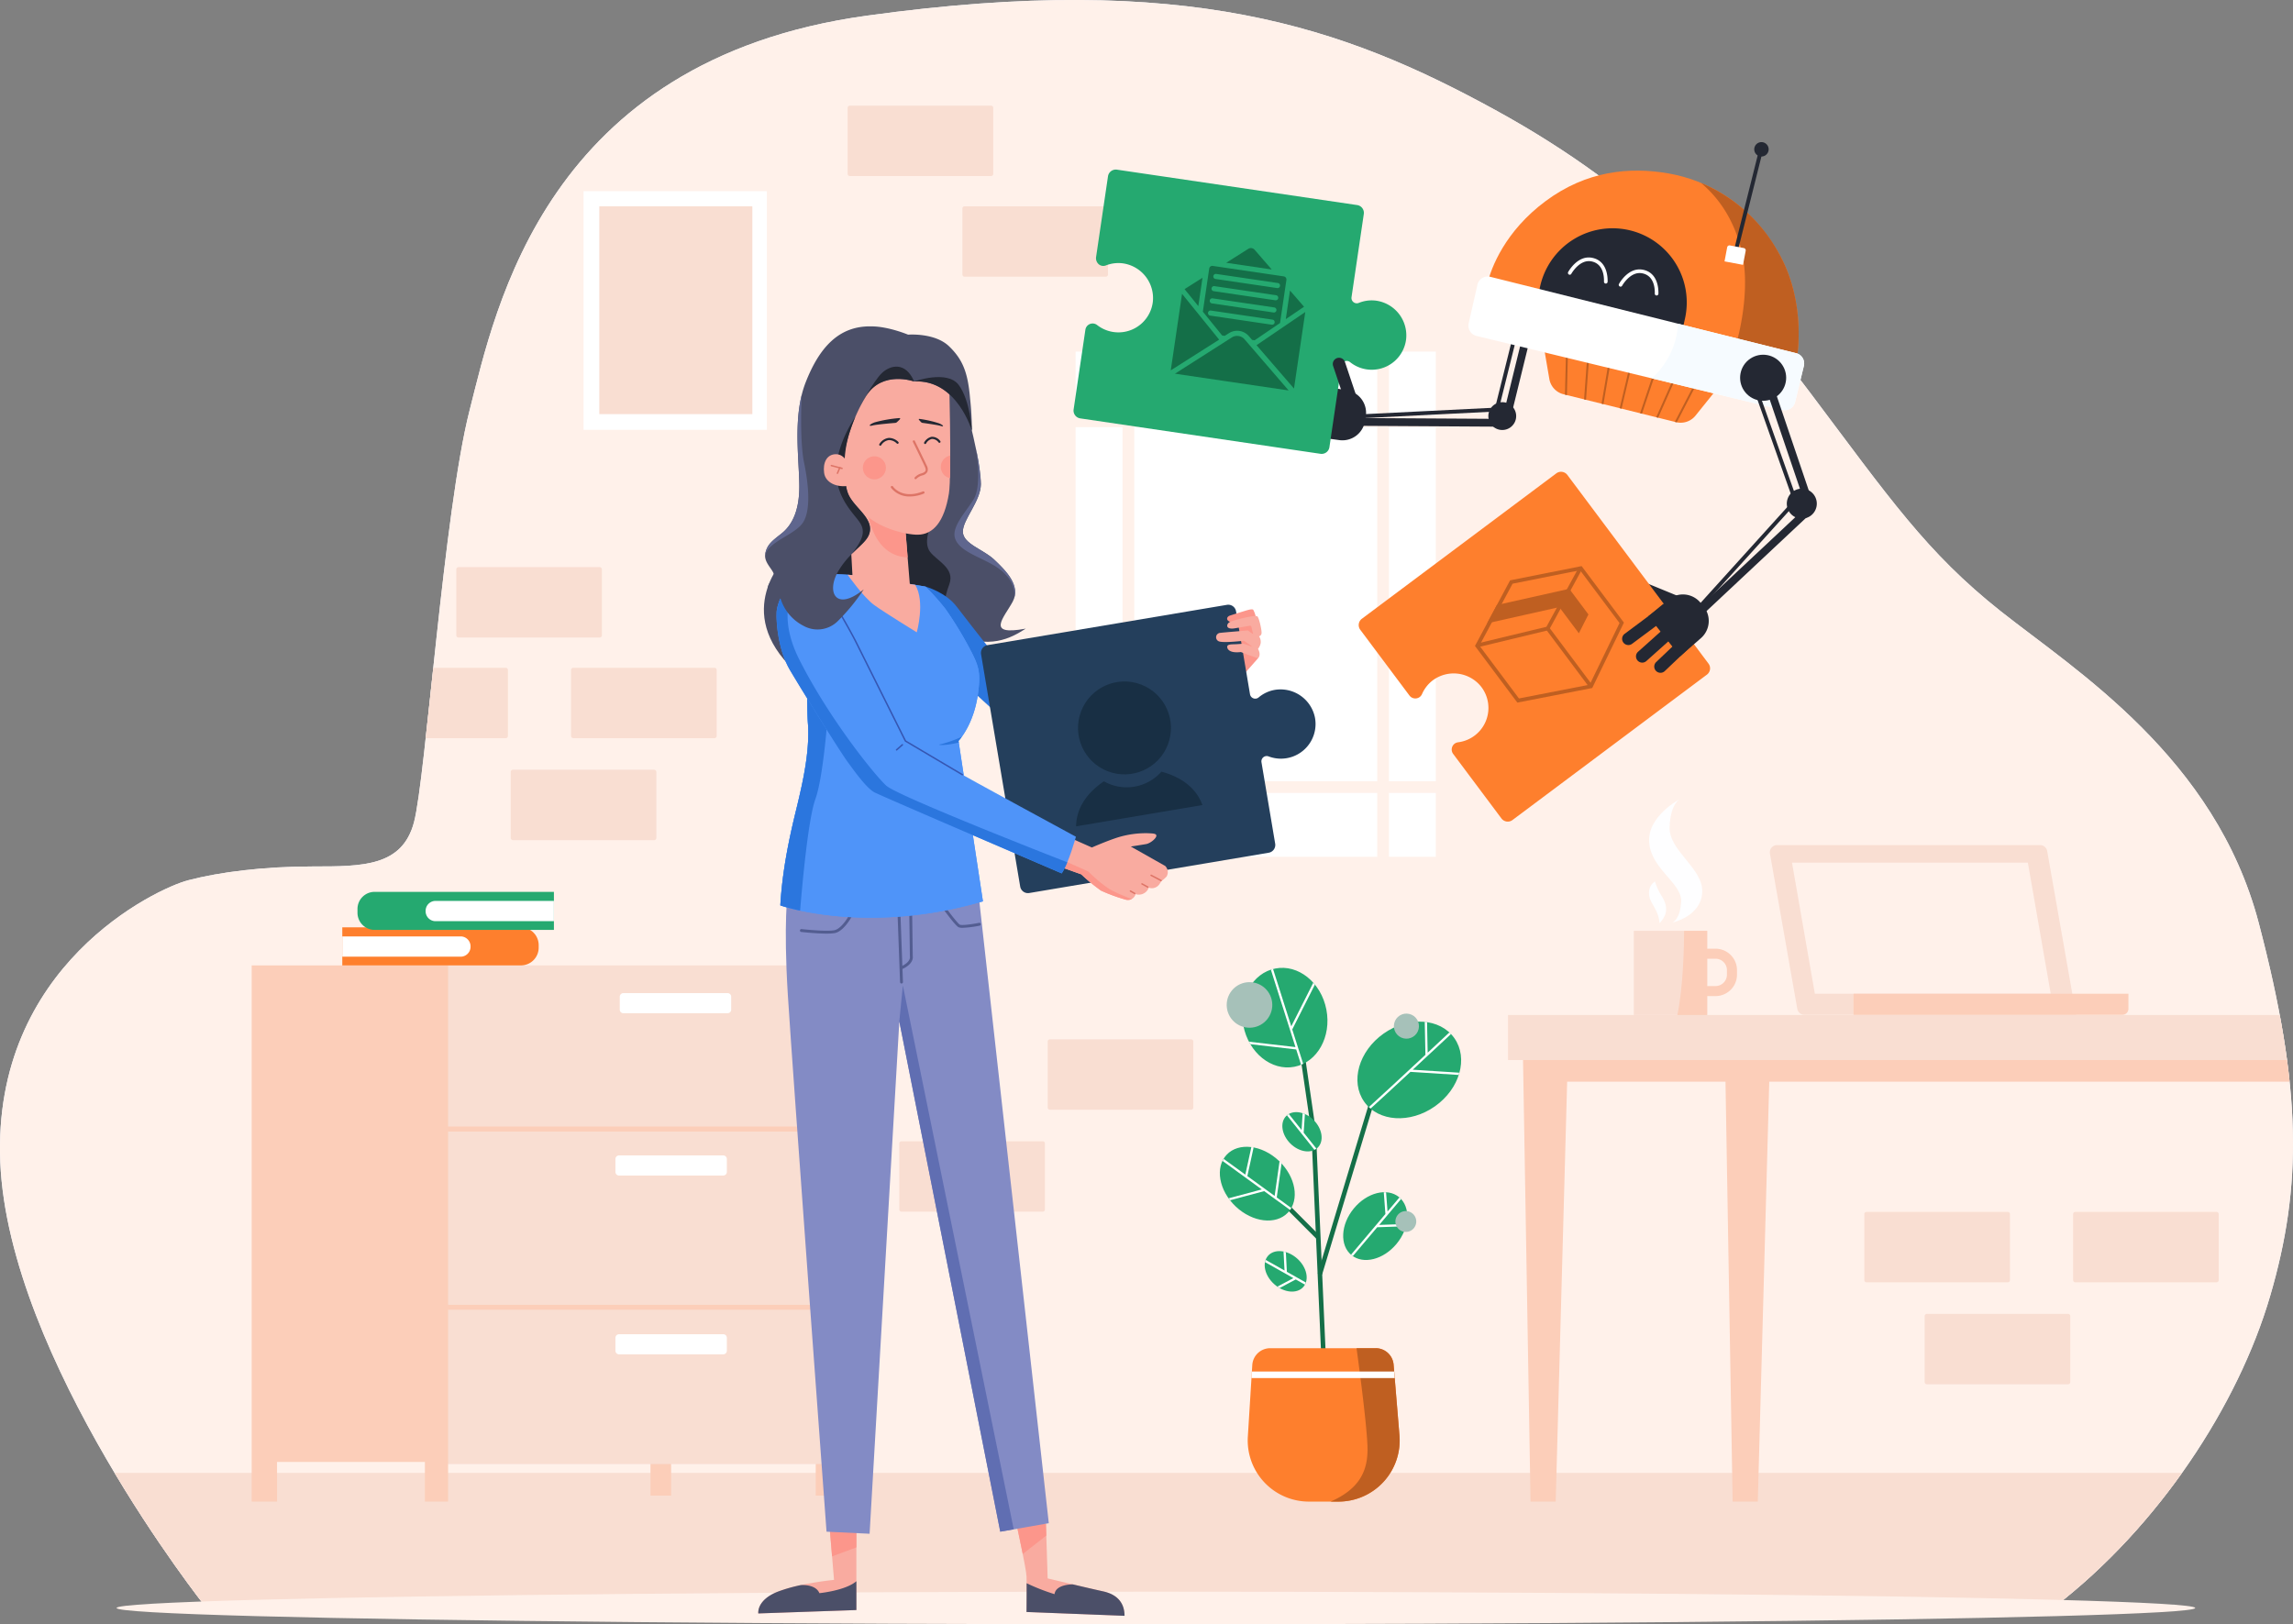 <svg xmlns="http://www.w3.org/2000/svg" xmlns:xlink="http://www.w3.org/1999/xlink" width="713.625" height="505.62" viewBox="0 0 713.625 505.62"><rect x="0" y="0" width="713.625" height="505.62" fill="#808080" stroke="none"/><defs><style>.a{clip-path:url(#a);}.b{fill:#f0f4ff;}.c{fill:#fff1ea;}.d{fill:#f9ded2;}.e{fill:#fcceb9;}.f{fill:#fff;}.g{fill:#fe7f2d;}.h{fill:#25a970;}.i{fill:#fefeff;}.j{fill:#146f48;}.k{fill:#a6c1b9;}.l{fill:#bf5f21;}.m{fill:#242833;}.n{fill:#f6fbff;}.o{fill:#4b4f68;}.p{fill:#f9aba0;}.q{fill:#fc968b;}.r{fill:#838bc5;}.s{fill:#535d91;}.t{fill:#606eb2;}.u{fill:#2b76de;}.v{fill:#243f5c;}.w{fill:#182f44;}.x{fill:#4f94f9;}.y{fill:#dd7466;}.z{fill:#3556b2;}.aa{fill:#5f668e;}</style><clipPath id="a"><path d="M338.544,555.021S277.286,477.962,274.7,416.7s48.577-85.227,58.468-87.8,23.427-4.3,38.9-4.3,27.727,0,31.382-13.754,9.241-96.618,17.3-128.218S444.3,73.649,544.249,59.78s148.636,3.545,195.709,29.341,73.514,55.459,98.018,88.023S874.09,226.8,897.3,245.176s66.741,45.464,80.281,97.05,13.541,81.9,3.545,116.073-34.823,71.9-67.063,96.727H338.544Z" transform="translate(-274.609 -54.883)"/></clipPath></defs><g transform="translate(-274.609 -54.883)"><g transform="translate(274.609 54.883)"><g class="a"><path class="b" d="M338.544,555.021S277.286,477.962,274.7,416.7s48.577-85.227,58.468-87.8,23.427-4.3,38.9-4.3,27.727,0,31.382-13.754,9.241-96.618,17.3-128.218S444.3,73.649,544.249,59.78s148.636,3.545,195.709,29.341,73.514,55.459,98.018,88.023S874.09,226.8,897.3,245.176s66.741,45.464,80.281,97.05,13.541,81.9,3.545,116.073-34.823,71.9-67.063,96.727H338.544Z" transform="translate(-274.609 -54.883)"/></g><g class="a"><path class="c" d="M338.544,555.021S277.286,477.962,274.7,416.7s48.577-85.227,58.468-87.8,23.427-4.3,38.9-4.3,27.727,0,31.382-13.754,9.241-96.618,17.3-128.218S444.3,73.649,544.249,59.78s148.636,3.545,195.709,29.341,73.514,55.459,98.018,88.023S874.09,226.8,897.3,245.176s66.741,45.464,80.281,97.05,13.541,81.9,3.545,116.073-34.823,71.9-67.063,96.727H338.544Z" transform="translate(-274.609 -54.883)"/></g><g class="a"><rect class="d" width="665.773" height="43.689" transform="translate(27.634 458.485)"/></g><g class="a"><g transform="translate(253.87 450.681)"><rect class="e" width="6.429" height="14.889"/></g><g transform="translate(202.44 450.681)"><rect class="e" width="6.429" height="14.889"/></g><g transform="translate(136.637 300.514)"><rect class="d" width="125.183" height="155.243"/></g><g transform="translate(78.33 300.514)"><path class="e" d="M425.07,632.13V799.044h7.892V786.7h46.016v12.349h7.216V632.13Z" transform="translate(-425.07 -632.13)"/></g><g transform="translate(191.534 359.67)"><path class="f" d="M676.078,752.018H643.639a1.118,1.118,0,0,1-1.119-1.119v-4.019a1.118,1.118,0,0,1,1.119-1.119h32.438a1.117,1.117,0,0,1,1.119,1.119V750.9A1.121,1.121,0,0,1,676.078,752.018Z" transform="translate(-642.52 -745.76)"/></g><g transform="translate(191.534 415.327)"><path class="f" d="M676.078,858.927H643.639a1.118,1.118,0,0,1-1.119-1.119v-4.019a1.118,1.118,0,0,1,1.119-1.119h32.438a1.118,1.118,0,0,1,1.119,1.119v4.019A1.124,1.124,0,0,1,676.078,858.927Z" transform="translate(-642.52 -852.67)"/></g><g transform="translate(192.882 309.146)"><path class="f" d="M678.668,654.968H646.229a1.118,1.118,0,0,1-1.119-1.119v-4.019a1.118,1.118,0,0,1,1.119-1.119h32.439a1.117,1.117,0,0,1,1.119,1.119v4.019A1.118,1.118,0,0,1,678.668,654.968Z" transform="translate(-645.11 -648.71)"/></g><g transform="translate(138.677 406.175)"><path class="e" d="M662.607,836.641H541.766a.776.776,0,0,1,0-1.551H662.607a.776.776,0,1,1,0,1.551Z" transform="translate(-540.99 -835.09)"/></g><g transform="translate(138.677 350.69)"><path class="e" d="M662.607,730.061H541.766a.776.776,0,1,1,0-1.551H662.607a.776.776,0,1,1,0,1.551Z" transform="translate(-540.99 -728.51)"/></g><g transform="translate(106.52 277.623)"><g transform="translate(0.005 11.052)"><path class="g" d="M534.814,609.39H479.23v11.844h55.584a5.537,5.537,0,0,0,5.539-5.539v-.76A5.538,5.538,0,0,0,534.814,609.39Z" transform="translate(-479.23 -609.39)"/></g><g transform="translate(0 13.869)"><path class="f" d="M516.052,614.8H479.22v6.315h36.832a3.093,3.093,0,0,0,3.092-3.092v-.13A3.093,3.093,0,0,0,516.052,614.8Z" transform="translate(-479.22 -614.8)"/></g><g transform="translate(4.737)"><path class="h" d="M493.651,588.16h55.8V600h-55.8a5.331,5.331,0,0,1-5.331-5.331v-1.182A5.331,5.331,0,0,1,493.651,588.16Z" transform="translate(-488.32 -588.16)"/></g><g transform="translate(25.941 2.816)"><path class="f" d="M532.142,593.57h36.832v6.315H532.142a3.093,3.093,0,0,1-3.092-3.092v-.13A3.093,3.093,0,0,1,532.142,593.57Z" transform="translate(-529.05 -593.57)"/></g></g></g><g class="a"><g transform="translate(112.757 207.874)"><path class="d" d="M535.831,476.092H491.887a.687.687,0,0,1-.687-.687V454.867a.687.687,0,0,1,.687-.687h43.944a.687.687,0,0,1,.687.687V475.4A.693.693,0,0,1,535.831,476.092Z" transform="translate(-491.2 -454.18)"/></g><g transform="translate(142.009 176.544)"><path class="d" d="M592.021,415.912H548.077a.687.687,0,0,1-.687-.687V394.687a.687.687,0,0,1,.687-.687h43.944a.687.687,0,0,1,.687.687v20.538A.687.687,0,0,1,592.021,415.912Z" transform="translate(-547.39 -394)"/></g><g transform="translate(177.728 207.874)"><path class="d" d="M660.631,476.092H616.687A.687.687,0,0,1,616,475.4V454.867a.687.687,0,0,1,.687-.687h43.944a.687.687,0,0,1,.687.687V475.4A.687.687,0,0,1,660.631,476.092Z" transform="translate(-616 -454.18)"/></g><g transform="translate(158.95 239.615)"><path class="d" d="M624.561,537.062H580.617a.687.687,0,0,1-.687-.687V515.837a.687.687,0,0,1,.687-.687h43.944a.687.687,0,0,1,.687.687v20.538A.687.687,0,0,1,624.561,537.062Z" transform="translate(-579.93 -515.15)"/></g></g><g class="a"><g transform="translate(645.189 377.256)"><path class="d" d="M1514.617,801.452h43.944a.686.686,0,0,0,.687-.687V780.227a.686.686,0,0,0-.687-.687h-43.944a.687.687,0,0,0-.687.687v20.538A.683.683,0,0,0,1514.617,801.452Z" transform="translate(-1513.93 -779.54)"/></g><g transform="translate(580.213 377.256)"><path class="d" d="M1389.807,801.452h43.944a.686.686,0,0,0,.687-.687V780.227a.686.686,0,0,0-.687-.687h-43.944a.686.686,0,0,0-.687.687v20.538A.69.69,0,0,0,1389.807,801.452Z" transform="translate(-1389.12 -779.54)"/></g><g transform="translate(598.991 408.997)"><path class="d" d="M1425.877,862.422h43.944a.687.687,0,0,0,.687-.687V841.2a.687.687,0,0,0-.687-.687h-43.944a.687.687,0,0,0-.687.687v20.538A.693.693,0,0,0,1425.877,862.422Z" transform="translate(-1425.19 -840.51)"/></g></g><g class="a"><g transform="translate(326.067 323.53)"><path class="d" d="M901.627,698.252h43.944a.686.686,0,0,0,.687-.687V677.027a.686.686,0,0,0-.687-.687H901.627a.687.687,0,0,0-.687.687v20.538A.693.693,0,0,0,901.627,698.252Z" transform="translate(-900.94 -676.34)"/></g><g transform="translate(279.874 355.266)"><path class="d" d="M812.9,759.212h43.944a.687.687,0,0,0,.687-.687V737.987a.686.686,0,0,0-.687-.687H812.9a.687.687,0,0,0-.687.687v20.538A.687.687,0,0,0,812.9,759.212Z" transform="translate(-812.21 -737.3)"/></g></g><g class="a"><g transform="translate(469.32 315.95)"><rect class="d" width="312.411" height="14.025"/></g><g transform="translate(473.995 329.975)"><path class="e" d="M1185.09,688.72l2.338,137.454h7.83l3.748-137.454Z" transform="translate(-1185.09 -688.72)"/></g><g transform="translate(536.894 329.975)"><path class="e" d="M1305.91,688.72l2.337,137.454h7.83l3.749-137.454Z" transform="translate(-1305.91 -688.72)"/></g><g transform="translate(480.956 329.975)"><rect class="e" width="300.781" height="6.742"/></g><g transform="translate(508.475 248.72)"><g transform="translate(0 41.034)"><rect class="d" width="22.828" height="26.197"/></g><g transform="translate(20.98 46.599)"><path class="e" d="M1296.076,636.9h-4.456v-3.123h4.456a3.549,3.549,0,0,0,3.545-3.545v-1.411a3.549,3.549,0,0,0-3.545-3.545h-3.858V622.15h3.858a6.681,6.681,0,0,1,6.674,6.674v1.411A6.679,6.679,0,0,1,1296.076,636.9Z" transform="translate(-1291.62 -622.15)"/></g><g transform="translate(13.546 41.034)"><path class="e" d="M1277.34,637.656h9.282v-26.2h-7.174C1279.427,616.026,1279.2,628.91,1277.34,637.656Z" transform="translate(-1277.34 -611.46)"/></g><g transform="translate(4.751)"><path class="i" d="M1267.674,571.107s8.892-1.853,9.314-9.366-10.423-12.911-10.157-20.371,3.28-8.73,3.28-8.73-10.318,5.289-9.631,13.6,10.282,12.651,9.949,18.362S1267.674,571.107,1267.674,571.107Z" transform="translate(-1260.447 -532.64)"/></g><g transform="translate(4.744 25.66)"><path class="i" d="M1262.269,581.93a18.25,18.25,0,0,0,1.942,4.305c1.307,2.046,2.895,5.222-.531,8.678-.318-4.482-3.134-6.138-3.243-9.032A4.225,4.225,0,0,1,1262.269,581.93Z" transform="translate(-1260.432 -581.93)"/></g></g><g transform="translate(550.806 263.068)"><path class="d" d="M1427.927,613.03h-84.535a2.255,2.255,0,0,1-2.218-1.858l-8.507-48.332a2.248,2.248,0,0,1,2.218-2.639h81.849a2.256,2.256,0,0,1,2.218,1.859Z" transform="translate(-1332.632 -560.2)"/><g transform="translate(6.902 5.461)"><path class="c" d="M1426.406,611.494H1353l-7.111-40.8h73.4Z" transform="translate(-1345.89 -570.69)"/></g><g transform="translate(26.049 46.266)"><path class="e" d="M1468.215,649.07H1382.67v6.565h83.691a1.859,1.859,0,0,0,1.858-1.858V649.07Z" transform="translate(-1382.67 -649.07)"/></g></g></g><g class="a"><g transform="translate(181.611 59.513)"><rect class="f" width="57.047" height="74.295"/></g><g transform="translate(186.51 64.22)"><rect class="d" width="47.635" height="64.69"/></g></g><g class="a"><path class="d" d="M825.961,139.972H782.017a.687.687,0,0,1-.687-.687V118.747a.687.687,0,0,1,.687-.687h43.944a.687.687,0,0,1,.687.687v20.538A.693.693,0,0,1,825.961,139.972Z" transform="translate(-517.532 -85.17)"/></g><g class="a"><path class="d" d="M894.571,200.162H850.627a.686.686,0,0,1-.687-.687V178.937a.686.686,0,0,1,.687-.687h43.944a.686.686,0,0,1,.687.687v20.538A.693.693,0,0,1,894.571,200.162Z" transform="translate(-550.423 -114.025)"/></g><g class="a"><g transform="translate(404.547 327.538)"><path class="j" d="M1058.39,779.794l-3.129-71.036-3.571-24.515,1.406-.2,3.582,24.583,3.129,71.109Z" transform="translate(-1051.69 -684.04)"/></g><g transform="translate(410.097 343.97)"><g transform="translate(0 0)"><rect class="j" width="54.736" height="1.421" transform="matrix(0.289, -0.957, 0.957, 0.289, 0, 52.399)"/></g></g><g transform="translate(399.182 374.089)"><g transform="translate(0 0)"><rect class="j" width="1.421" height="15.009" transform="matrix(0.708, -0.706, 0.706, 0.708, 0, 1.003)"/></g></g><g transform="translate(386.624 301.276)"><path class="h" d="M1043.431,646.591c1.635,8.449-2.816,16.414-9.954,17.8s-14.243-4.347-15.878-12.791,2.816-16.415,9.954-17.8S1041.8,638.142,1043.431,646.591Z" transform="translate(-1017.261 -633.593)"/></g><g transform="translate(388.726 301.665)"><path class="f" d="M1034.747,653.128l7.039-13.947c-.161-.2-.328-.4-.5-.588l-6.846,13.567-5.659-17.82c-.229.063-.463.114-.687.187l7.653,24.093L1021.3,656.95c.135.255.26.516.406.76l14.275,1.65,1.51,4.753c.219-.089.443-.177.656-.281Z" transform="translate(-1021.3 -634.34)"/></g><g transform="translate(380.96 304.916)"><g transform="translate(0 0)"><circle class="k" cx="7.091" cy="7.091" r="7.091" transform="matrix(0.993, -0.122, 0.122, 0.993, 0, 1.733)"/></g></g><g transform="translate(416.578 311.845)"><g transform="translate(0 0)"><ellipse class="h" cx="17.164" cy="13.853" rx="17.164" ry="13.853" transform="matrix(0.817, -0.577, 0.577, 0.817, 0, 19.801)"/></g></g><g transform="translate(426.032 318.095)"><path class="f" d="M1110.551,676.151c-7.064,6.58-14.842,13.8-17.591,16.263.172.161.338.328.515.479,2.218-1.989,7.2-6.6,12.406-11.432l14.988.963c.078-.234.156-.463.224-.7l-14.5-.932c4.425-4.113,8.908-8.293,11.906-11.094-.162-.172-.338-.333-.51-.495-1.973,1.843-4.305,4.014-6.747,6.294l-.193-9.522c-.234-.036-.474-.057-.713-.078Z" transform="translate(-1092.96 -665.9)"/></g><g transform="translate(396.652 343.757)"><g transform="translate(0 0)"><ellipse class="h" cx="5.144" cy="6.95" rx="5.144" ry="6.95" transform="translate(0 7.274) rotate(-45)"/></g></g><g transform="translate(400.539 346.52)"><path class="f" d="M1043.99,721.182l8.548,10.729a3.793,3.793,0,0,0,.6-.385l-3.957-4.966.375-5.773c-.229-.1-.458-.208-.692-.286l-.338,5.232-3.972-4.982A4.369,4.369,0,0,0,1043.99,721.182Z" transform="translate(-1043.99 -720.5)"/></g><g transform="translate(375.048 352.337)"><g transform="translate(0 0)"><ellipse class="h" cx="9.782" cy="13.114" rx="9.782" ry="13.114" transform="translate(0 14.206) rotate(-46.564)"/></g></g><g transform="translate(380.496 357.057)"><path class="f" d="M1007.853,757.3l10.578-2.837,8.08,5.872a6.143,6.143,0,0,0,.375-.6l-4.545-3.306,1.5-10.6q-.3-.328-.625-.64l-1.525,10.771-8.5-6.174,1.952-8.923c-.234-.042-.469-.083-.7-.115l-1.879,8.579-6.736-4.894c-.125.208-.234.417-.339.635l12.193,8.866-10.287,2.759C1007.552,756.894,1007.692,757.1,1007.853,757.3Z" transform="translate(-1005.49 -740.74)"/></g><g transform="translate(393.599 389.461)"><path class="h" d="M1040.744,805.273c3.03,2.681,3.894,6.648,1.931,8.866s-6.008,1.838-9.032-.849-3.894-6.648-1.932-8.866S1037.714,802.592,1040.744,805.273Z" transform="translate(-1030.66 -802.984)"/></g><g transform="translate(393.703 389.615)"><path class="f" d="M1035.42,814.6l5-2.655,2.837,1.6a4.12,4.12,0,0,0,.281-.661l-5.883-3.316-.318-6.127c-.245-.073-.479-.115-.718-.161l.307,5.878-5.851-3.3a4.29,4.29,0,0,0-.219.692l8.835,4.977-4.972,2.639A5.744,5.744,0,0,0,1035.42,814.6Z" transform="translate(-1030.86 -803.28)"/></g><g transform="translate(413.91 367.169)"><g transform="translate(0 0)"><ellipse class="h" cx="11.672" cy="8.637" rx="11.672" ry="8.637" transform="translate(0 18.014) rotate(-50.506)"/></g></g><g transform="translate(420.452 371.133)"><path class="f" d="M1099.321,778.374c.068-.239.13-.479.177-.718l-8.475.292,6.794-8.048a6.6,6.6,0,0,0-.515-.489l-3.691,4.368-.453-5.987c-.234-.016-.474-.01-.713-.005l.51,6.763-10.714,12.682c.036.031.068.073.109.1.146.12.3.224.458.328l7.59-8.986Z" transform="translate(-1082.24 -767.78)"/></g><g transform="translate(388.309 419.679)"><path class="g" d="M1027.5,861.03h32.839a5.586,5.586,0,0,1,5.57,5.128l1.822,22.011a19.04,19.04,0,0,1-18.976,20.611h-9.215a19.038,19.038,0,0,1-19-20.22l1.385-22.287A5.583,5.583,0,0,1,1027.5,861.03Z" transform="translate(-1020.498 -861.03)"/><g transform="translate(25.807)"><path class="l" d="M1070.07,908.779h2.447a19.04,19.04,0,0,0,18.976-20.611l-1.822-22.011a5.586,5.586,0,0,0-5.571-5.128h-5.961c.869,6.367,3.415,25.468,3.415,31.533C1081.554,899.185,1079.108,904.812,1070.07,908.779Z" transform="translate(-1070.07 -861.03)"/></g><g transform="translate(1.167 7.257)"><path class="f" d="M1022.74,877.011h44.584l-.166-2.041h-44.293Z" transform="translate(-1022.74 -874.97)"/></g></g><g transform="translate(434.279 376.995)"><path class="k" d="M1108.8,782.283a3.243,3.243,0,1,1,3.244,3.243A3.244,3.244,0,0,1,1108.8,782.283Z" transform="translate(-1108.8 -779.04)"/></g><g transform="translate(433.008 314.728)"><g transform="translate(0 0)"><circle class="k" cx="3.904" cy="3.904" r="3.904" transform="translate(0 7.6) rotate(-76.714)"/></g></g></g><g class="a"><g transform="translate(353.003 132.959)"><rect class="f" width="75.612" height="110.232"/></g><g transform="translate(353.003 246.835)"><rect class="f" width="75.612" height="19.861"/></g><g transform="translate(432.259 109.449)"><rect class="f" width="14.598" height="19.861"/></g><g transform="translate(334.756 132.959)"><rect class="f" width="14.598" height="110.232"/></g><g transform="translate(353.003 109.449)"><rect class="f" width="75.612" height="19.861"/></g><g transform="translate(334.756 109.449)"><rect class="f" width="14.598" height="19.861"/></g><g transform="translate(334.756 246.835)"><rect class="f" width="14.598" height="19.861"/></g><g transform="translate(432.259 132.959)"><rect class="f" width="14.598" height="110.232"/></g><g transform="translate(432.259 246.835)"><rect class="f" width="14.598" height="19.861"/></g></g><g transform="translate(36.281 495.468)"><ellipse class="c" cx="323.453" cy="5.076" rx="323.453" ry="5.076"/></g></g><g transform="translate(510.591 99.122)"><g transform="translate(98.117)"><g transform="translate(88.876 61.181)"><g transform="translate(40.225 19.77)"><path class="m" d="M1172.942,300.485a4.33,4.33,0,1,0-5.055,3.457A4.327,4.327,0,0,0,1172.942,300.485Z" transform="translate(-1164.355 -295.355)"/></g><g transform="translate(0 24.706)"><g transform="translate(0 0)"><rect class="m" width="2.431" height="45.964" transform="matrix(0.006, -1, 1, 0.006, 0, 2.431)"/></g></g><g transform="translate(1.16 21.328)"><g transform="translate(0 0)"><rect class="m" width="44.194" height="1.213" transform="translate(0 2.201) rotate(-2.854)"/></g></g><g transform="translate(41.958)"><g transform="translate(0)"><rect class="m" width="23.698" height="1.213" transform="translate(0 22.996) rotate(-76.03)"/></g></g><g transform="translate(44.814 0.511)"><g transform="translate(0)"><rect class="m" width="24.166" height="2.431" transform="translate(0 23.47) rotate(-76.219)"/></g></g></g><g transform="translate(122.9)"><g transform="translate(5.917 8.87)"><path class="g" d="M1163.81,192.04l96.29,23.375s3.2-17.128-5.56-32.72-22.2-22.792-34.385-24.921-25.577-.781-38.222,8.605S1164.971,187.151,1163.81,192.04Z" transform="translate(-1163.81 -156.898)"/></g><g transform="translate(23.42 63.404)"><path class="g" d="M1250.729,275.868l-6.044,7.517a5.924,5.924,0,0,1-6.044,2.035l-35.031-8.684a5.923,5.923,0,0,1-4.415-4.753l-1.765-10.334Z" transform="translate(-1197.43 -261.65)"/></g><g transform="translate(30.052 65.809)"><g transform="translate(34.188 10.037)"><path class="l" d="M1281.66,285.55l-5.82,11.234.4.1c.073.016.146.021.219.036l5.8-11.209Z" transform="translate(-1275.84 -285.55)"/></g><g transform="translate(28.399 8.304)"><path class="l" d="M1269.832,282.22l-5.112,11.531.594.151,5.112-11.521Z" transform="translate(-1264.72 -282.22)"/></g><g transform="translate(23.364 6.664)"><path class="l" d="M1259.053,279.07l-4,11.927.594.146,4-11.917Z" transform="translate(-1255.05 -279.07)"/></g><g transform="translate(17.029 4.685)"><path class="l" d="M1245.79,275.27l-2.91,12.333.588.146,2.9-12.323Z" transform="translate(-1242.88 -275.27)"/></g><g transform="translate(13.536 2.655)"><path class="l" d="M1236.821,271.474l-.6-.1-.052.323.588.156Z" transform="translate(-1236.17 -271.37)"/></g><g transform="translate(11.38 2.978)"><path class="l" d="M1234.185,271.99l-2.155,12.64.594.146,2.15-12.63Z" transform="translate(-1232.03 -271.99)"/></g><g transform="translate(5.945 1.426)"><path class="l" d="M1222.537,269.01l-.948,12.843.6.151.953-12.952Z" transform="translate(-1221.59 -269.01)"/></g><path class="l" d="M1210.482,266.27l-.312,12.8.6.151.312-12.932Z" transform="translate(-1210.17 -266.27)"/></g><g transform="translate(19.75 26.812)"><path class="m" d="M1190.38,221.384l2.535-11.781a23.09,23.09,0,0,1,27.941-17.6h0a23.09,23.09,0,0,1,17.185,27.43l-3.259,14.78Z" transform="translate(-1190.38 -191.363)"/></g><g transform="translate(46.785 39.618)"><path class="f" d="M1254.092,224.087h-.016a.565.565,0,0,1-.547-.583c.052-1.661-.224-5.6-3.91-6.325s-6.226,3.816-6.247,3.863a.56.56,0,0,1-.765.224.566.566,0,0,1-.229-.765c.12-.219,2.941-5.326,7.46-4.436,4.665.921,4.868,5.95,4.821,7.471A.576.576,0,0,1,1254.092,224.087Z" transform="translate(-1242.311 -215.96)"/></g><g transform="translate(30.974 35.906)"><path class="f" d="M1223.721,216.957h-.016a.565.565,0,0,1-.547-.583c.052-1.661-.224-5.6-3.91-6.325s-6.226,3.816-6.247,3.863a.56.56,0,0,1-.765.224.566.566,0,0,1-.229-.765c.12-.219,2.942-5.326,7.46-4.436,4.665.921,4.867,5.95,4.821,7.471A.569.569,0,0,1,1223.721,216.957Z" transform="translate(-1211.941 -208.83)"/></g><g transform="translate(72.434 12.723)"><path class="l" d="M1321.353,218.963s3.2-17.128-5.56-32.72A49.215,49.215,0,0,0,1291.58,164.3c5.029,4.331,9.418,10.12,12.125,19.267,3.457,11.687.172,25.895-1.187,30.825Z" transform="translate(-1291.58 -164.3)"/></g><g transform="translate(82.579 2.075)"><g transform="translate(0 0)"><rect class="m" width="32.793" height="1.213" transform="translate(0 31.812) rotate(-75.954)"/></g></g><g transform="translate(79.707 32.149)"><path class="f" d="M1311.308,207.672l-5.758-1.083.822-4.373a.737.737,0,0,1,.864-.588l4.31.812a.737.737,0,0,1,.589.864Z" transform="translate(-1305.55 -201.614)"/></g><g transform="translate(0 41.83)"><path class="f" d="M1159.256,220.309l95.186,23.771a3.29,3.29,0,0,1,2.4,3.967l-2.738,11.281a3.291,3.291,0,0,1-3.972,2.421l-95.171-23.036a3.291,3.291,0,0,1-2.437-3.925l2.728-12.015A3.283,3.283,0,0,1,1159.256,220.309Z" transform="translate(-1152.443 -220.209)"/><g transform="translate(57.061 14.692)"><path class="n" d="M1262.05,265.443l40.627,9.834a3.293,3.293,0,0,0,3.972-2.421l2.738-11.281a3.287,3.287,0,0,0-2.4-3.967l-36.749-9.178A24.7,24.7,0,0,1,1262.05,265.443Z" transform="translate(-1262.05 -248.43)"/></g></g><g transform="translate(88.958)"><path class="m" d="M1327.8,142.1a2.239,2.239,0,1,0-2.239,2.239A2.239,2.239,0,0,0,1327.8,142.1Z" transform="translate(-1323.32 -139.86)"/></g></g><g transform="translate(194.284 63.39)"><g transform="translate(10.382 0)"><g transform="translate(0)"><circle class="m" cx="7.169" cy="7.169" r="7.169" transform="matrix(0.827, -0.562, 0.562, 0.827, 0, 8.062)"/></g></g><g transform="translate(27.706 44.48)"><path class="m" d="M1352.037,352.6a4.667,4.667,0,1,0-5.45,3.722A4.668,4.668,0,0,0,1352.037,352.6Z" transform="translate(-1342.783 -347.063)"/></g><g transform="translate(18.279 15.575)"><g transform="translate(0 0)"><rect class="m" width="1.213" height="33.573" transform="translate(0 0.405) rotate(-19.511)"/></g></g><g transform="translate(0.087 51.114)"><g transform="translate(0 0)"><rect class="m" width="44.772" height="2.431" transform="translate(0 30.61) rotate(-43.136)"/></g></g><g transform="translate(0 48.626)"><g transform="translate(0 0)"><rect class="m" width="43.657" height="1.213" transform="translate(0 32.376) rotate(-47.87)"/></g></g><g transform="translate(21.777 14.179)"><g transform="translate(0 0)"><rect class="m" width="2.431" height="36.562" transform="matrix(0.947, -0.321, 0.321, 0.947, 0, 0.78)"/></g></g></g><g transform="translate(88.757 102.626)"><g transform="translate(86.613 34.386)"><path class="m" d="M1267.057,411.8a1.921,1.921,0,0,1-.734-.146l-11.891-4.883a1.939,1.939,0,0,1,1.473-3.587l11.89,4.883a1.939,1.939,0,0,1-.739,3.733Z" transform="translate(-1253.231 -403.041)"/></g><path class="g" d="M1148.352,337.479l-60.509,45.256a2.453,2.453,0,0,0-.495,3.436l15.3,20.46a2.283,2.283,0,0,0,3.2.458h0a2.367,2.367,0,0,0,.734-.953,10.765,10.765,0,0,1,3.16-4.1,10.91,10.91,0,0,1,15.175,1.791,10.776,10.776,0,0,1-7.085,17.357,2.385,2.385,0,0,0-1.114.432h0a2.284,2.284,0,0,0-.458,3.2l15.019,20.08a2.453,2.453,0,0,0,3.436.495l60.509-45.256a2.453,2.453,0,0,0,.495-3.436l-43.928-58.734A2.464,2.464,0,0,0,1148.352,337.479Z" transform="translate(-1086.858 -336.99)"/><g transform="translate(36.183 29.357)"><path class="l" d="M1167.287,397.815l-10.927,20.423,13.187,17.627,23.307-4.54,9.86-20.355-13.161-17.591Z" transform="translate(-1156.36 -393.38)"/><g transform="translate(1.385 1.291)"><path class="g" d="M1169.333,400.046l21-4.186,12.291,16.43-9.292,19.184-22.011,4.29-12.3-16.441,10.313-19.278" transform="translate(-1159.02 -395.86)"/></g><g transform="translate(0.51 0.427)"><path class="l" d="M1179.85,413.691l-22.235,5.357-.276-1.14,21.73-5.237,10.058-18.471,1.026.557Z" transform="translate(-1157.34 -394.2)"/></g><g transform="translate(22.15 19.066)"><g transform="translate(0 0)"><rect class="l" width="1.171" height="22.245" transform="translate(0 0.702) rotate(-36.792)"/></g></g><g transform="translate(3.774 7.07)"><path class="l" d="M1192.17,420.8l-6.091-8.142L1163.61,417.7l3.045-5.7,22.527-5.045,5.966,7.981Z" transform="translate(-1163.61 -406.96)"/></g></g><g transform="translate(90.158 38.178)"><path class="m" d="M1260.04,417.09l9.865,12.515,6.492-5.69a7.1,7.1,0,0,0,.823-9.834l-.932-1.14a7.106,7.106,0,0,0-10.032-.989Z" transform="translate(-1260.04 -410.325)"/></g><g transform="translate(91.976 52.332)"><path class="m" d="M1265.473,447.751a1.942,1.942,0,0,1-1.338-3.347l6.674-6.357a1.941,1.941,0,1,1,2.676,2.811l-6.674,6.357A1.93,1.93,0,0,1,1265.473,447.751Z" transform="translate(-1263.532 -437.513)"/></g><g transform="translate(86.301 47.995)"><path class="m" d="M1254.573,440.587a1.939,1.939,0,0,1-1.3-3.384l8.413-7.528a1.939,1.939,0,0,1,2.587,2.889l-8.413,7.528A1.912,1.912,0,0,1,1254.573,440.587Z" transform="translate(-1252.632 -429.182)"/></g><g transform="translate(81.98 42.502)"><path class="m" d="M1246.272,430.063a1.939,1.939,0,0,1-1.161-3.493l10.141-7.554a1.938,1.938,0,1,1,2.317,3.108l-10.141,7.554A1.905,1.905,0,0,1,1246.272,430.063Z" transform="translate(-1244.331 -418.631)"/></g></g><g transform="translate(0 8.542)"><g transform="translate(74.165 67.382)"><path class="m" d="M1061.839,285.7l-3.009,15.649,8.548,1.187a7.108,7.108,0,0,0,7.975-5.815l.255-1.452a7.107,7.107,0,0,0-5.815-8.231Z" transform="translate(-1058.83 -285.7)"/></g><g transform="translate(65.831 78.544)"><path class="m" d="M1053.936,311.91c-.062,0-.125-.005-.187-.01l-9.173-.885a1.941,1.941,0,0,1,.375-3.863l9.173.885a1.941,1.941,0,0,1-.187,3.873Z" transform="translate(-1042.822 -307.142)"/></g><g transform="translate(64.513 72.18)"><path class="m" d="M1053.43,300.234a2.01,2.01,0,0,1-.25-.016l-11.2-1.437a1.939,1.939,0,1,1,.495-3.847l11.2,1.437a1.939,1.939,0,0,1-.245,3.863Z" transform="translate(-1040.29 -294.918)"/></g><g transform="translate(65.82 65.335)"><path class="m" d="M1057.09,288.376a1.942,1.942,0,0,1-.422-.047L1044.32,285.6a1.938,1.938,0,0,1,.838-3.785l12.349,2.728a1.939,1.939,0,0,1-.417,3.832Z" transform="translate(-1042.799 -281.769)"/></g><path class="h" d="M1010.447,197.069a10.647,10.647,0,0,0-5.294.708,1.641,1.641,0,0,1-.864.109h0a1.662,1.662,0,0,1-1.4-1.885l3.821-25.895a2.452,2.452,0,0,0-2.072-2.785L929.884,156.3a2.452,2.452,0,0,0-2.785,2.072l-3.7,25.088a2.513,2.513,0,0,0,.771,2.244,2.176,2.176,0,0,0,2.317.39,10.668,10.668,0,0,1,5.425-.6,10.911,10.911,0,0,1,9.136,11.989,10.778,10.778,0,0,1-17.3,7.21,2.333,2.333,0,0,0-1.093-.484h0a2.285,2.285,0,0,0-2.593,1.926l-3.66,24.807a2.452,2.452,0,0,0,2.072,2.785l74.753,11.026a2.452,2.452,0,0,0,2.785-2.072l3.748-25.421a1.662,1.662,0,0,1,1.885-1.4h0a1.657,1.657,0,0,1,.791.354,10.775,10.775,0,0,0,17.44-7.1A10.91,10.91,0,0,0,1010.447,197.069Z" transform="translate(-916.369 -156.269)"/><g transform="translate(30.263 24.443)"><g transform="translate(1.312 27.339)"><path class="j" d="M994.7,256.222,977.02,267.5l15.5,2.285,2.171.318,17.7,2.613-13.7-15.9A3.079,3.079,0,0,0,994.7,256.222Z" transform="translate(-977.02 -255.736)"/></g><g transform="translate(26.696 19.902)"><path class="j" d="M1040.95,241.45l-3.514,23.823-11.656-13.5Z" transform="translate(-1025.78 -241.45)"/></g><g transform="translate(0 14.243)"><path class="j" d="M978.014,230.58,974.5,254.4l15.056-9.563Z" transform="translate(-974.5 -230.58)"/></g><g transform="translate(35.796 13.218)"><path class="j" d="M1043.26,237.507l5.68-3.858-4.368-5.039Z" transform="translate(-1043.26 -228.61)"/></g><g transform="translate(4.29 9.24)"><path class="j" d="M988.331,220.97l-5.591,3.53,4.29,5.294Z" transform="translate(-982.74 -220.97)"/></g><g transform="translate(17.263)"><path class="j" d="M1021.82,209.884l-5.326-6.138a1.525,1.525,0,0,0-1.963-.292l-6.872,4.342Z" transform="translate(-1007.66 -203.22)"/></g><g transform="translate(9.985 5.539)"><path class="j" d="M1018.856,217.129l-2.15-.318-17.789-2.624-2.15-.318a.974.974,0,0,0-1.1.823l-.255,1.713-1.728,11.708,6.008,7.419.786.115,1.343-.849a4.774,4.774,0,0,1,6.159.916l1.031,1.192.786.115,7.908-5.373,1.729-11.7.255-1.713A.985.985,0,0,0,1018.856,217.129Zm-3.733,15.04-19.184-2.832a.795.795,0,0,1,.234-1.572l19.184,2.832a.79.79,0,0,1,.667.9A.8.8,0,0,1,1015.123,232.169Zm.557-3.8L996.5,225.537a.792.792,0,1,1,.234-1.567l19.184,2.832a.792.792,0,0,1-.234,1.567Zm.562-3.8-19.184-2.832a.792.792,0,1,1,.234-1.567L1016.477,223a.792.792,0,0,1-.234,1.567Zm.557-3.8-19.184-2.832a.792.792,0,1,1,.234-1.567l19.184,2.832a.792.792,0,0,1-.234,1.567Z" transform="translate(-993.68 -213.86)"/></g></g><g transform="translate(80.697 58.588)"><path class="m" d="M1077.4,284.875a1.934,1.934,0,0,1-1.838-1.322l-4.087-12.187a1.941,1.941,0,0,1,3.681-1.234l4.087,12.187a1.936,1.936,0,0,1-1.843,2.556Z" transform="translate(-1071.378 -268.808)"/></g></g></g><g transform="translate(0 57.362)"><g transform="translate(38.64 14.293)"><path class="o" d="M829.972,295.684s2.816,11.255,2.79,16.607-5.669,11.058-5.6,14.853,6.356,5.44,9.824,8.736,8.356,8.033,5.68,13.02-8.59,10.745,4.071,8.392c-4.732,2.993-11.146,6.638-22.833,1.583s-21.782-14.332-21.782-14.332l4.763-67.043L823,282.029C823,282.024,828.936,290.1,829.972,295.684Z" transform="translate(-802.12 -277.5)"/></g><g transform="translate(1.757 71.892)"><path class="o" d="M738.039,388.14s-16.935,16.815,2.78,35.265l27.331-25.822Z" transform="translate(-731.273 -388.14)"/></g><g transform="translate(14.588 50.454)"><path class="m" d="M794.8,359.1s-2.108,4.753,0,7.575,7.877,5.1,5.982,10.152-1.265,6.825-1.265,6.825l-43.6-2.337,8.163-34.354Z" transform="translate(-755.92 -346.96)"/></g><g transform="translate(80.412 372.705)"><path class="p" d="M891.476,965.96l.541,17.034s12.515,3.009,17.268,4.04,6.653,3.962,6.653,7.606l-30.492-1.187s.078-8.554,0-11.011-3.087-16.159-3.087-16.159Z" transform="translate(-882.36 -965.96)"/></g><g transform="translate(83.494 391.238)"><path class="o" d="M918.777,1011.7c0-3.644-1.9-6.575-6.653-7.606-2.166-.468-5.945-1.348-9.418-2.171h0s-5.315-.125-5.711,3.04a64.3,64.3,0,0,1-8.684-3.4h0c.021,3.446-.031,8.949-.031,8.949Z" transform="translate(-888.28 -1001.56)"/></g><g transform="translate(80.407 372.705)"><path class="q" d="M891.471,965.96l-9.121.323s1.036,4.722,1.911,9.116l7.33-5.747Z" transform="translate(-882.35 -965.96)"/></g><g transform="translate(0 371.814)"><path class="p" d="M750.113,966.254l1.369,16.373s-10.9,1.052-17.549,3.7-6.018,6.757-6.018,6.757l30.518-1.057V964.25Z" transform="translate(-727.899 -964.25)"/></g><g transform="translate(0.005 390.608)"><path class="o" d="M741.133,1001.563a49.925,49.925,0,0,0-7.19,2.062c-6.653,2.639-6.018,6.757-6.018,6.757l30.517-1.057v-8.975c-3.379,2.931-11.51,3.722-11.51,3.722C745.755,1001.183,741.252,1001.552,741.133,1001.563Z" transform="translate(-727.909 -1000.35)"/></g><g transform="translate(22.215 371.809)"><path class="q" d="M771.33,975.318l7.564-2.806V964.24l-8.324,2.01Z" transform="translate(-770.57 -964.24)"/></g><g transform="translate(8.571 175.965)"><path class="r" d="M745,588.05s-1.426,9.189,0,32.157,12.042,167.071,12.042,167.071l13.4.646,9.251-159.475,31.418,158.829,15.1-2.639L804.454,589.794Z" transform="translate(-744.362 -588.05)"/></g><g transform="translate(12.982 182.33)"><path class="s" d="M761.1,606.968c-3.29,0-7.637-.489-7.871-.515a.451.451,0,0,1,.1-.9c.073.01,7.361.833,10.12.375,2.593-.432,5.086-5.357,5.112-5.409a.452.452,0,0,1,.807.406c-.109.219-2.723,5.383-5.768,5.893A17.139,17.139,0,0,1,761.1,606.968Z" transform="translate(-752.835 -600.276)"/></g><g transform="translate(57.177 180.217)"><path class="s" d="M844.168,603.221a3.035,3.035,0,0,1-1.291-.193c-1.041-.552-4.4-5.18-5.065-6.1a.448.448,0,1,1,.729-.521c1.489,2.072,4.092,5.482,4.753,5.831.531.281,3.524-.078,5.987-.573a.448.448,0,0,1,.172.88A33.035,33.035,0,0,1,844.168,603.221Z" transform="translate(-837.727 -596.217)"/></g><g transform="translate(43.288 180.64)"><path class="s" d="M812.341,620.946a.452.452,0,0,1-.448-.432l-.843-23.021a.448.448,0,0,1,.9-.031l.843,23.021a.441.441,0,0,1-.432.463Z" transform="translate(-811.049 -597.03)"/></g><g transform="translate(44.135 180.635)"><path class="s" d="M813.126,616.506a.45.45,0,0,1-.187-.859c3.1-1.39,2.822-2.962,2.806-3.03a.518.518,0,0,1-.01-.094l-.213-15.05a.441.441,0,0,1,.442-.453h.005a.447.447,0,0,1,.448.443l.208,15.014c.062.385.2,2.41-3.327,3.993A.392.392,0,0,1,813.126,616.506Z" transform="translate(-812.676 -597.02)"/></g><g transform="translate(43.898 205.166)"><path class="t" d="M812.22,655.333l1.109-11.193,34.505,169.294-4.2.734Z" transform="translate(-812.22 -644.14)"/></g><g transform="translate(52.055 80.998)"><path class="u" d="M827.89,405.63s6.31,1.7,9.792,6.357,20.965,26.67,20.965,26.67l-6.232,8.559L833.46,429.864Z" transform="translate(-827.89 -405.63)"/></g><g transform="translate(147.528 92.034)"><path class="q" d="M1019.292,438.111l-5.112,5.794-2.9-16.154,7.106-.922Z" transform="translate(-1011.28 -426.83)"/></g><g transform="translate(69.31 86.643)"><path class="v" d="M952.283,443.017a10.672,10.672,0,0,0-4.816,2.3,1.666,1.666,0,0,1-.791.375h0a1.658,1.658,0,0,1-1.911-1.359l-4.342-25.811a2.456,2.456,0,0,0-2.827-2.015L863.083,429.05a2.456,2.456,0,0,0-2.015,2.827L873.245,504.2a2.456,2.456,0,0,0,2.827,2.015l74.513-12.541a2.456,2.456,0,0,0,2.015-2.827l-4.264-25.343A1.658,1.658,0,0,1,949.7,463.6h0a1.689,1.689,0,0,1,.864.094,10.781,10.781,0,0,0,14.405-12.135A10.924,10.924,0,0,0,952.283,443.017Z" transform="translate(-861.034 -416.474)"/><g transform="translate(25.996 19.676)"><g transform="translate(0 0)"><circle class="w" cx="14.462" cy="14.462" r="14.462" transform="translate(0 27.015) rotate(-69.066)"/></g><g transform="translate(3.613 32.288)"><path class="w" d="M944.471,516.29a14.445,14.445,0,0,1-17.909,3.009c-4.264,2.9-8.553,7.45-8.652,14.015l8.371-1.411,11.281-1.9,19.668-3.311C954.987,520.528,949.448,517.638,944.471,516.29Z" transform="translate(-917.91 -516.29)"/></g></g></g><g transform="translate(6.888 76.958)"><path class="x" d="M796.568,449.935s5.1-5.253,6.206-15.868c.713-5.466-.156-7.762-1.978-11.406a114.1,114.1,0,0,0-8.4-13.942,74.577,74.577,0,0,0-6.1-6.809s-18.773-3.17-22.729-3.566-13.942-.474-13.942-.474-.557,38.1.078,46.651-1.661,18.377-3.009,24.156-4.727,18.169-5.57,32.267v.208s26.613,9.4,63.045-1.265Z" transform="translate(-741.13 -397.87)"/></g><g transform="translate(6.888 76.958)"><path class="x" d="M796.568,449.935s5.1-5.253,6.206-15.868c.713-5.466-.156-7.762-1.978-11.406a114.1,114.1,0,0,0-8.4-13.942,74.577,74.577,0,0,0-6.1-6.809s-18.773-3.17-22.729-3.566-13.942-.474-13.942-.474-.557,38.1.078,46.651-1.661,18.377-3.009,24.156-4.727,18.169-5.57,32.267v.208s26.613,9.4,63.045-1.265Z" transform="translate(-741.13 -397.87)"/></g><g transform="translate(6.878 114.868)"><path class="u" d="M752.022,502.941c2.863-7.9,4.316-32.251,4.316-32.251l-6.9.193c.047,3.722.125,6.773.255,8.553.635,8.553-1.661,18.377-3.009,24.156s-4.727,18.169-5.57,32.267v.208a54.87,54.87,0,0,0,6.148,1.619C747.951,529.221,749.783,509.115,752.022,502.941Z" transform="translate(-741.11 -470.69)"/></g><g transform="translate(27.816 50.032)"><path class="p" d="M781.33,346.15l1.5,27.4-1.5-.12s4.909,7.012,8.314,9.465,13.208,8.46,13.208,8.46,2.676-9.527-.474-14.775l-1.7-.281-1.614-19.778Z" transform="translate(-781.33 -346.15)"/></g><g transform="translate(33.397 53.296)"><path class="q" d="M792.05,352.42s.437,18.2,13.1,18.6l-.937-11.484Z" transform="translate(-792.05 -352.42)"/></g><g transform="translate(26.494 13.596)"><path class="p" d="M811.635,276.16s.927,32.694,0,38.415c-1.437,8.871-4.925,12.765-9.647,12.833-3.858.052-12.677-2.14-17.06-6.971s-5.742-4.675-5.82-12.437-.318-31.84-.318-31.84Z" transform="translate(-778.79 -276.16)"/></g><g transform="translate(48.106 35.494)"><path class="y" d="M821.15,330.294a.358.358,0,0,1-.187-.057.334.334,0,0,1-.094-.458,4.377,4.377,0,0,1,2.265-1.328c.614-.213.979-.463,1.109-.771s.057-.734-.25-1.411c-.521-1.145-3.623-7.5-3.654-7.564a.335.335,0,1,1,.6-.292c.13.26,3.139,6.429,3.665,7.585a2.468,2.468,0,0,1,.255,1.957,2.32,2.32,0,0,1-1.51,1.14,4.067,4.067,0,0,0-1.921,1.067A.387.387,0,0,1,821.15,330.294Z" transform="translate(-820.303 -318.224)"/></g><g transform="translate(34.689 28.546)"><path class="m" d="M802.4,306.378s-5.7.453-7.012.807-1.156-.3.739-1a41.576,41.576,0,0,1,7.538-1.307c.8-.036.026.6-.37.989S802.792,306.347,802.4,306.378Z" transform="translate(-794.531 -304.877)"/></g><g transform="translate(49.954 28.802)"><path class="m" d="M825.076,306.608s4.586.614,5.633.953.958-.182-.536-.817a34.807,34.807,0,0,0-6.023-1.369c-.651-.068-.062.469.234.791S824.763,306.567,825.076,306.608Z" transform="translate(-823.854 -305.369)"/></g><g transform="translate(32.559 40.432)"><path class="q" d="M797.609,331.3a3.584,3.584,0,1,0-3.582,3.587A3.586,3.586,0,0,0,797.609,331.3Z" transform="translate(-790.44 -327.71)"/></g><g transform="translate(56.819 40.214)"><path class="q" d="M839.971,327.29a3.58,3.58,0,0,0-.094,7.023C839.94,332.309,839.966,329.9,839.971,327.29Z" transform="translate(-837.04 -327.29)"/></g><g transform="translate(37.643 34.711)"><path class="m" d="M800.541,319.151a.355.355,0,0,1-.2-.062.334.334,0,0,1-.073-.469,3.982,3.982,0,0,1,2.926-1.895,4.162,4.162,0,0,1,2.973,1.265.336.336,0,0,1-.016.474.331.331,0,0,1-.474-.016,3.516,3.516,0,0,0-2.442-1.052,3.383,3.383,0,0,0-2.421,1.619A.347.347,0,0,1,800.541,319.151Z" transform="translate(-800.205 -316.72)"/></g><g transform="translate(51.599 34.351)"><path class="m" d="M827.35,318.3a.372.372,0,0,1-.161-.042.34.34,0,0,1-.135-.458,3.506,3.506,0,0,1,2.306-1.754,3.167,3.167,0,0,1,2.681,1.307.336.336,0,1,1-.5.448,2.557,2.557,0,0,0-2.1-1.088,2.873,2.873,0,0,0-1.8,1.406A.341.341,0,0,1,827.35,318.3Z" transform="translate(-827.012 -316.029)"/></g><g transform="translate(93.224 157.759)"><path class="p" d="M906.97,563.283l7.309,2.613a57.764,57.764,0,0,0,6.122,5.06,52.657,52.657,0,0,0,7.486,2.759,2.5,2.5,0,0,0,3.3-1.656,3.282,3.282,0,0,0,4.087-2.01,2.876,2.876,0,0,0,3.233-.963l.791-1.177a8.665,8.665,0,0,0,1.531-1.338,2.719,2.719,0,0,0-.422-3.285l-10.714-6.055s3.3-.505,4.711-.75,3.139-1.754,3.233-2.514-.8-.807-2.791-.88a29.623,29.623,0,0,0-9.173,1.3c-3.446,1.1-8.1,3.144-8.1,3.144l-8.6-3.821Z" transform="translate(-906.97 -553.079)"/></g><g transform="translate(93.573 166.011)"><path class="q" d="M924.33,578.6c-3.17-1.593-7.538-5.992-7.538-5.992l-8.262-3.681L907.64,571l6.966,2.488a57.781,57.781,0,0,0,6.122,5.06,52.665,52.665,0,0,0,7.486,2.759,2.966,2.966,0,0,0,2.109-.109C928.844,580.633,926.387,579.639,924.33,578.6Z" transform="translate(-907.64 -568.93)"/></g><g transform="translate(5.691 76.96)"><path class="x" d="M832.007,479.784s-2.259,8.21-4.43,11.4c0,0-55.777-23.932-58.214-25.2s-5.956-6.164-8.449-9.574-14.493-22.682-17.961-28.6-4.29-14.374-4.1-17.976,4.269-12.135,9.7-11.963,16.675,24.827,20.663,32.782,9.725,19.319,9.725,19.319,7.778,4.732,13.786,8.267C798.35,461.557,832.007,479.784,832.007,479.784Z" transform="translate(-738.83 -397.875)"/></g><g transform="translate(5.691 77.025)"><path class="u" d="M829.315,487.8c-.057-.021-52.664-20.5-56.344-23.864s-17.888-21.043-27.045-39.222c-9.079-18.028,1.567-26.571,1.744-26.717-4.982.708-8.632,8.5-8.814,11.906-.193,3.6.635,12.062,4.1,17.976s15.467,25.187,17.955,28.6,6.013,8.309,8.449,9.574,58.213,25.2,58.213,25.2A20.294,20.294,0,0,0,829.315,487.8Z" transform="translate(-738.83 -398)"/></g><g transform="translate(145.93 88.081)"><path class="q" d="M1017.107,421.55a7.648,7.648,0,0,0-.776-2.181c-.385-.4-2.129.208-3.2.531s-3.785,1.182-4.128,1.3-.963.547-.755,1.187c.292.885,1.916.9,1.916.9Z" transform="translate(-1008.21 -419.236)"/></g><g transform="translate(21.502 82.68)"><path class="z" d="M811.229,465.96a.223.223,0,0,1-.115-.031l-17.721-10.49a.22.22,0,0,1-.089-.094s-13.187-26.384-15.425-30.882c-2.213-4.441-8.585-15.155-8.647-15.264a.224.224,0,0,1,.385-.229c.062.109,6.445,10.834,8.668,15.29,2.181,4.378,14.707,29.445,15.4,30.825l17.669,10.459a.227.227,0,0,1,.078.307A.253.253,0,0,1,811.229,465.96Z" transform="translate(-769.201 -408.861)"/></g><g transform="translate(42.826 130.013)"><line class="x" x1="1.796" y2="1.583" transform="translate(0.223 0.228)"/><path class="z" d="M810.385,501.816a.212.212,0,0,1-.167-.078.224.224,0,0,1,.021-.318l1.8-1.583a.225.225,0,0,1,.3.338l-1.8,1.583A.227.227,0,0,1,810.385,501.816Z" transform="translate(-810.161 -499.781)"/></g><g transform="translate(142.473 90.169)"><path class="p" d="M1014.637,436.394c1.1-1.151,0-2.926,0-2.926a4.177,4.177,0,0,0,.828-1.843,3.191,3.191,0,0,0-.51-2.088,1.049,1.049,0,0,0,.781-1.036c.073-.911-.833-5.05-1.385-5.2-1.312-.364-7.158,1.234-8.376,1.744s-1.671,2.535,1.421,2.02c2.3-.38,3.988-.677,4.7-.8a.406.406,0,0,1,.463.3l.562,2.317-1.661-1.151s-7.3.588-8.657.755a1.37,1.37,0,0,0-.135,2.7c1.7.448,7.585-.26,7.585-.26l2.728,1.916-2.858-1s-1.8.172-3.233.2-1.968.276-1.822,1.01,1.052,1.775,4.238,1.4C1009.311,434.462,1012.732,435.764,1014.637,436.394Z" transform="translate(-1001.57 -423.247)"/></g><g transform="translate(2.125)"><path class="o" d="M778.371,267.191s-9.886-3.566-14.957,4.514a52.962,52.962,0,0,0-6.6,17.076s-.614,9.178.968,13.234,7.054,7.091,6.867,11.281-5.388,5.727-9.621,12.5-1.171,13.327,7.668,6.1a60.617,60.617,0,0,1-8.215,10.016,8.935,8.935,0,0,1-10.558,1.333,14.277,14.277,0,0,1-7.158-8.569c-1.27,1.171-1.859.739-2.926-.536s-1.812-3.124.4-5.2-2.723-4.529-2.223-7.949c.458-3.129,2.52-4.42,5.138-6.523s5.6-6.18,5.482-15.051-2.067-21.673,2.01-32.038,10.063-17.612,20.491-17.331c5.211-.005,11.349,2.572,11.349,2.572s8.288-.666,12.729,3.6c4.264,4.1,5.862,8.142,6.549,16.086a98.483,98.483,0,0,1,.583,10.2S791.683,266.441,778.371,267.191Z" transform="translate(-731.981 -250.045)"/></g><g transform="translate(31.513 12.526)"><path class="m" d="M795.349,276.149c-2.587,2.514-6.919,10.563-6.919,10.563h.005c.635-1.14,1.317-2.3,2.046-3.462,5.071-8.085,14.957-4.514,14.957-4.514C802.736,272.405,797.936,273.634,795.349,276.149Z" transform="translate(-788.43 -274.105)"/></g><g transform="translate(24.262 28.183)"><path class="m" d="M778.6,309.225c.469-1.5,1.078-3.228,1.843-5.045-.026.036-5.768,8.173-5.935,16.586-.172,8.428,5.367,13.395,7.247,16.139s1.255,5.279-2.53,10.053c3.03-3.108,5.675-4.748,5.81-7.71.187-4.186-5.284-7.226-6.867-11.281-.817-2.1-1.046-5.576-1.078-8.434A33.273,33.273,0,0,1,778.6,309.225Z" transform="translate(-774.502 -304.18)"/></g><g transform="translate(48.515 15.775)"><path class="m" d="M834.954,282.79c-3.6-4.784-13.864-1.067-13.864-1.067,13.312-.75,17.976,15.332,17.976,15.332S838.546,287.569,834.954,282.79Z" transform="translate(-821.09 -280.347)"/></g><g transform="translate(20.42 39.787)"><path class="p" d="M774.811,330s-1-3.53-3.91-3.53-4.118,2.692-3.7,5.81,4.066,4.649,7.606,4.014Z" transform="translate(-767.123 -326.47)"/></g><g transform="translate(22.528 43.099)"><path class="y" d="M774.721,334.169a.213.213,0,0,1-.057-.005l-3.327-.89a.22.22,0,0,1-.156-.276.218.218,0,0,1,.276-.156l3.327.89a.22.22,0,0,1,.156.276A.235.235,0,0,1,774.721,334.169Z" transform="translate(-771.172 -332.832)"/></g><g transform="translate(24.426 43.799)"><path class="y" d="M775.042,336.318a.264.264,0,0,1-.088-.016.228.228,0,0,1-.12-.3l.719-1.692a.226.226,0,1,1,.416.177l-.724,1.692A.226.226,0,0,1,775.042,336.318Z" transform="translate(-774.817 -334.177)"/></g><g transform="translate(61.062 38.22)"><path class="aa" d="M863.864,369.5c1.171-4.451-3.1-8.611-6.232-11.589-3.467-3.3-9.756-4.94-9.824-8.736s5.571-9.5,5.6-14.853a62.248,62.248,0,0,0-1.5-10.865c.036.219,1.911,11.38-.76,15.644-2.692,4.305-7.075,8.741-5.7,12.328s6.664,5.253,11.245,7.762C861.255,361.682,864.072,365.134,863.864,369.5Z" transform="translate(-845.19 -323.46)"/></g><g transform="translate(56.324 127.747)"><path class="u" d="M842.165,497.205l-.078-.495a12.761,12.761,0,0,0,1.026-1.281,38.719,38.719,0,0,1-6.44,2.3C834.768,498.007,837.777,498.351,842.165,497.205Z" transform="translate(-836.09 -495.43)"/></g><g transform="translate(2.129 21.363)"><path class="aa" d="M744.108,312.081c-1.432-6.9-.729-20.975-.724-21-2.343,9.511-.838,20.267-.744,28.024.109,8.871-2.869,12.947-5.482,15.051s-4.68,3.394-5.138,6.523a3.3,3.3,0,0,0-.031.552h0c.6-4.383,9.006-6.487,11.672-10.277S745.54,318.989,744.108,312.081Z" transform="translate(-731.987 -291.08)"/></g><g transform="translate(119.215 173.328)"><path class="y" d="M958.912,584.408a.279.279,0,0,1-.109-.026l-1.791-.979a.223.223,0,1,1,.214-.39l1.791.979a.219.219,0,0,1,.089.3A.226.226,0,0,1,958.912,584.408Z" transform="translate(-956.894 -582.984)"/></g><g transform="translate(115.616 175.549)"><path class="y" d="M951.511,588.443a.218.218,0,0,1-.109-.031l-1.307-.739a.225.225,0,1,1,.224-.39l1.307.739a.223.223,0,0,1,.083.307A.219.219,0,0,1,951.511,588.443Z" transform="translate(-949.981 -587.251)"/></g><g transform="translate(122.04 170.65)"><path class="y" d="M965.642,579.912a.237.237,0,0,1-.1-.026l-3.1-1.624a.224.224,0,1,1,.208-.4l3.1,1.624a.224.224,0,0,1,.094.3A.235.235,0,0,1,965.642,579.912Z" transform="translate(-962.321 -577.841)"/></g><g transform="translate(41.245 49.664)"><path class="y" d="M813.088,348.727a7.232,7.232,0,0,1-5.9-2.718.366.366,0,0,1,.609-.406c.12.172,2.853,4.1,9.334,1.546a.364.364,0,1,1,.271.677A11.633,11.633,0,0,1,813.088,348.727Z" transform="translate(-807.124 -345.443)"/></g></g></g></g></svg>